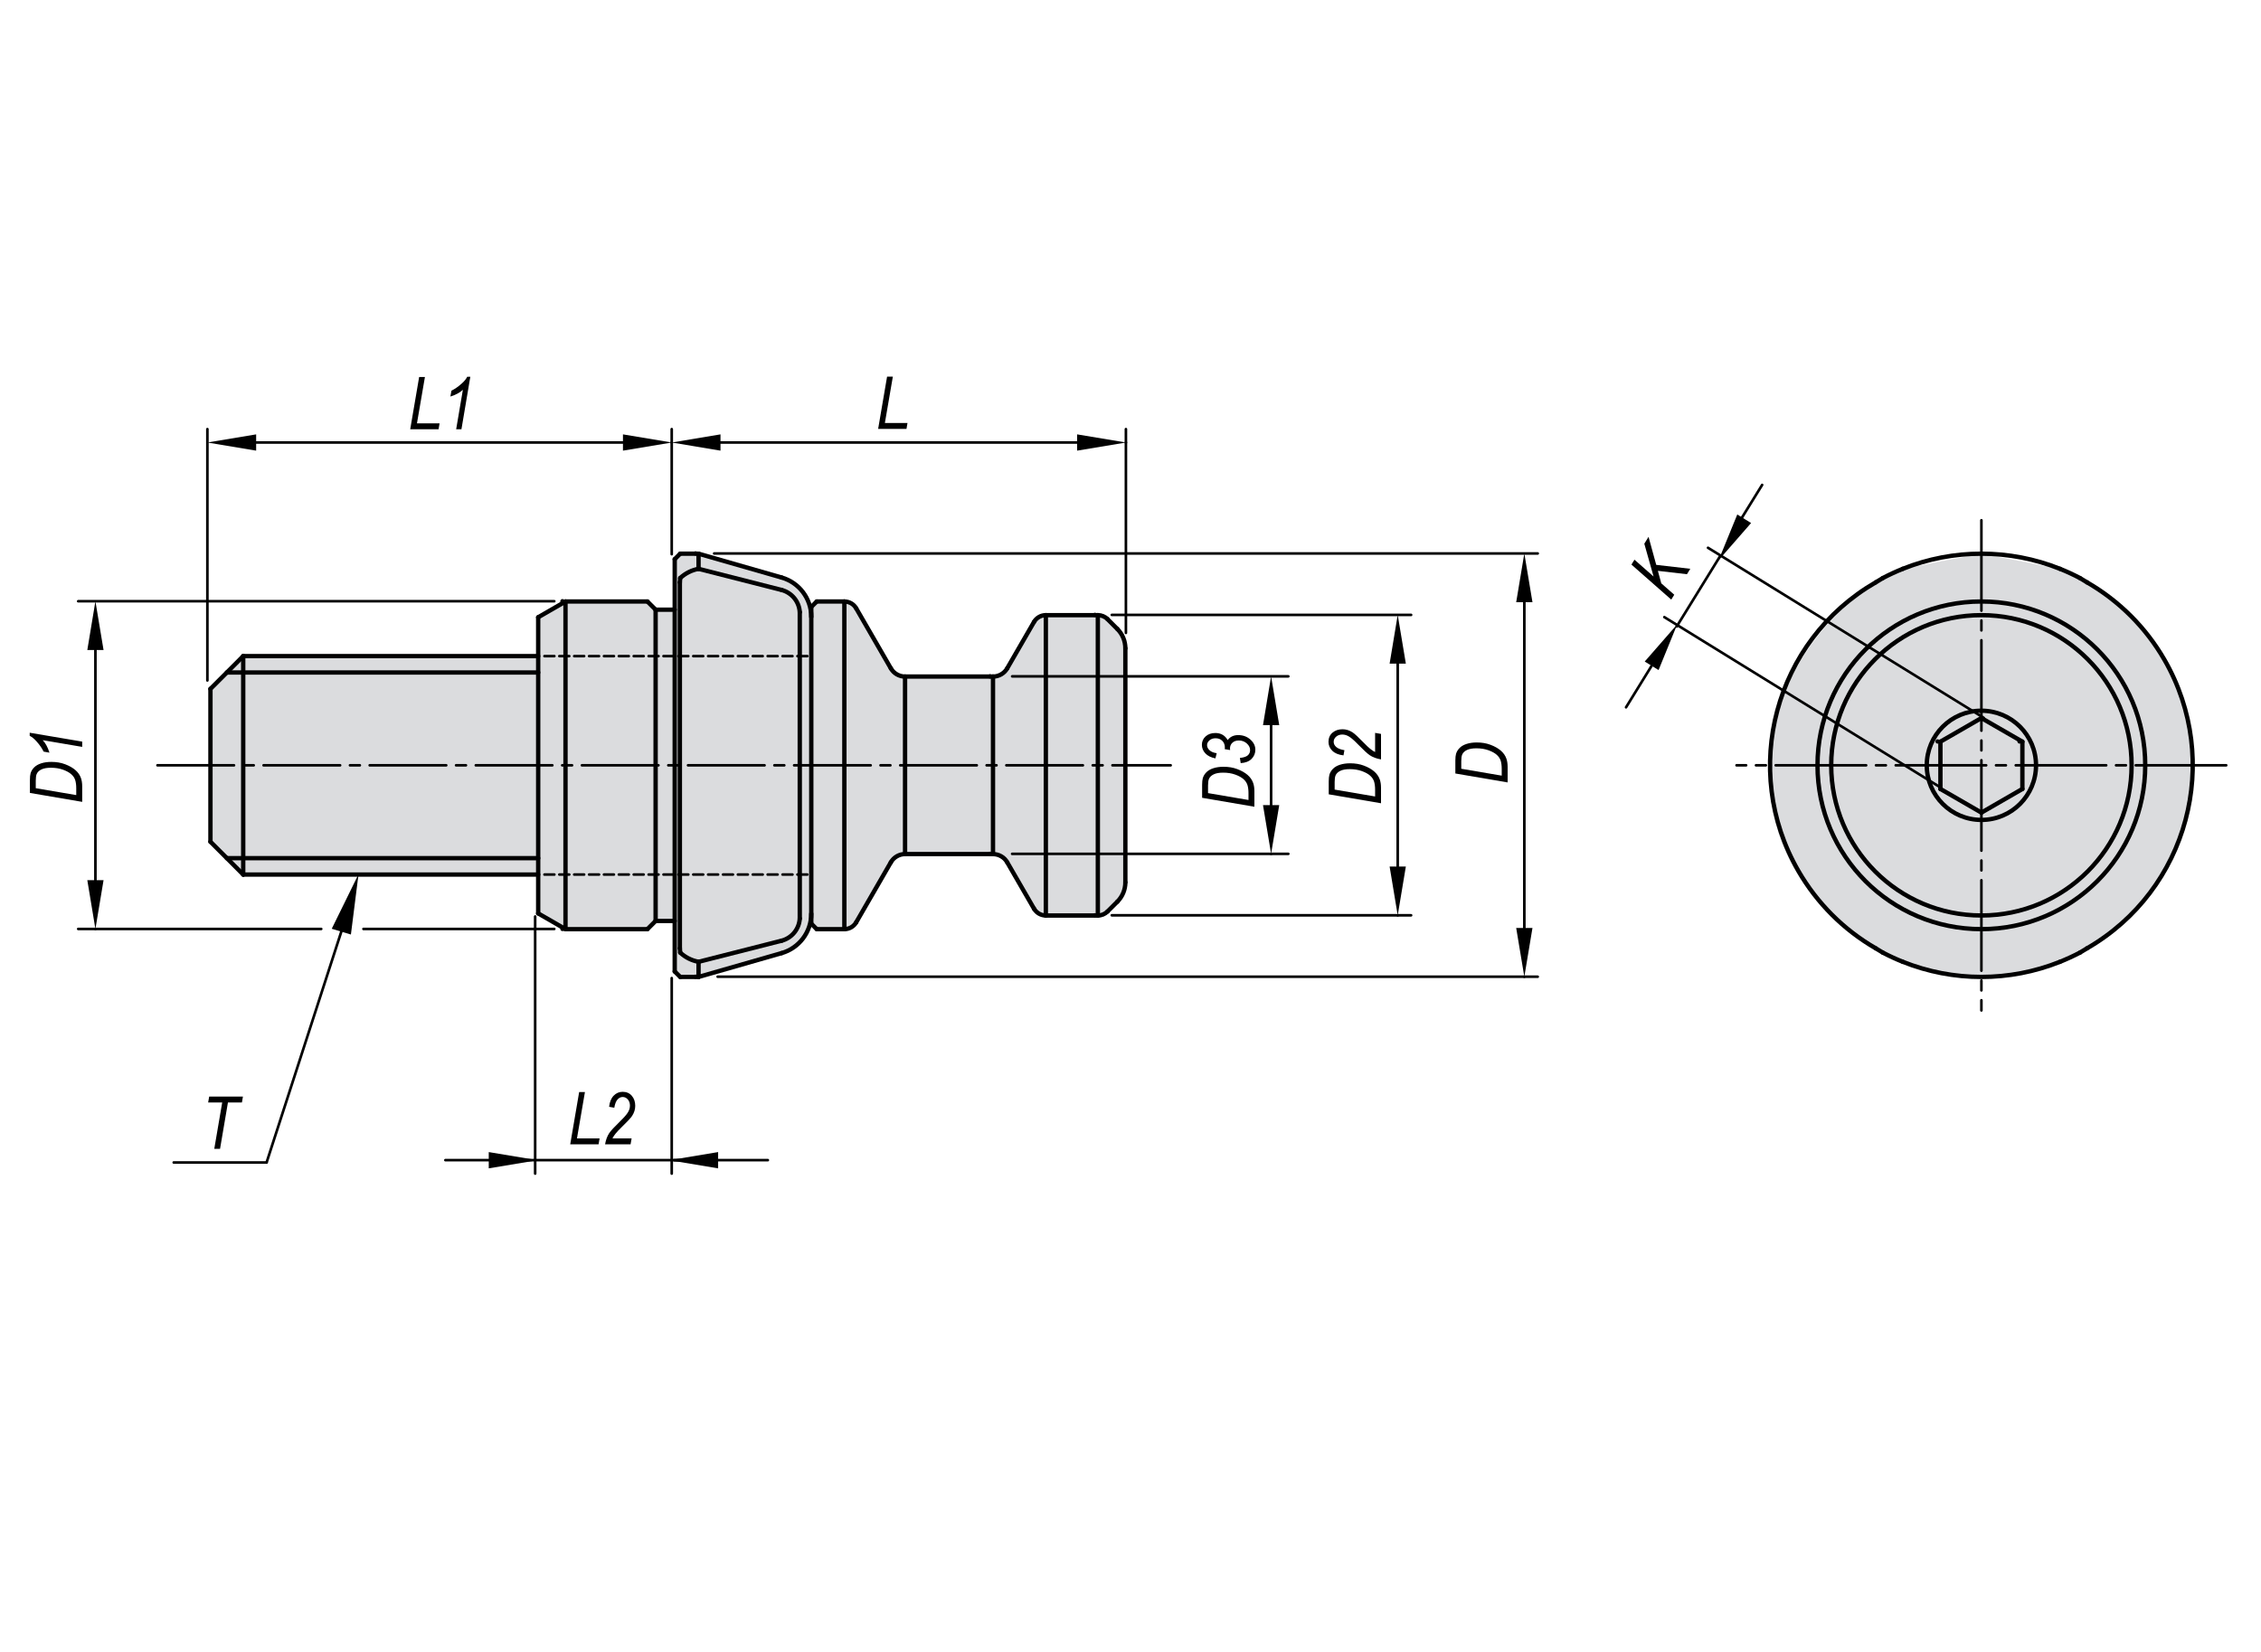 <?xml version="1.0" encoding="utf-8"?>
<!-- Generator: Adobe Illustrator 16.0.3, SVG Export Plug-In . SVG Version: 6.00 Build 0)  -->
<!DOCTYPE svg PUBLIC "-//W3C//DTD SVG 1.1//EN" "http://www.w3.org/Graphics/SVG/1.1/DTD/svg11.dtd">
<svg version="1.1" id="cp-155-L" xmlns="http://www.w3.org/2000/svg" xmlns:xlink="http://www.w3.org/1999/xlink" x="0px" y="0px"
	 width="650px" height="475px" viewBox="0 0 650 475" enable-background="new 0 0 650 475" xml:space="preserve">
<g>
	<path fill="#DBDCDE" d="M600,167.45l-2.04-1.23l-5.75-2.66l-22.73-4.36l-22.45,4.36l-5.75,2.66l-2.03,1.23
		c0,0-30.5,18.29-30.62,54.5c-0.12,35.7,30.62,50.73,30.62,50.73l2.03,1.23c0,0-0.05,0.27,5.75,2.66c26.13,8.52,45.19,0,45.19,0
		l5.75-2.66l2.04-1.23c0,0,29.97-16.01,30.46-52.01C630.95,184.67,600,167.45,600,167.45"/>
	
		<path fill="none" stroke="#000000" stroke-width="0.75" stroke-linecap="round" stroke-linejoin="round" stroke-miterlimit="10" d="
		M557.03,203.85"/>
	
		<path fill="none" stroke="#000000" stroke-width="0.75" stroke-linecap="round" stroke-linejoin="round" stroke-miterlimit="10" d="
		M580.59,203.85"/>
</g>
<line fill="none" stroke="#000000" stroke-width="1.25" stroke-linecap="round" stroke-linejoin="round" stroke-miterlimit="10" x1="557.03" y1="213.2" x2="557.03" y2="213.2"/>
<line fill="none" stroke="#000000" stroke-width="1.25" stroke-linecap="round" stroke-linejoin="round" stroke-miterlimit="10" x1="580.59" y1="213.2" x2="580.59" y2="213.2"/>
<line fill="none" stroke="#000000" stroke-width="0.75" stroke-linecap="round" stroke-linejoin="round" stroke-miterlimit="10" stroke-dasharray="26,2.835,2.835,2.835" x1="640" y1="220.06" x2="499.23" y2="220.06"/>
<line fill="none" stroke="#000000" stroke-width="0.75" stroke-linecap="round" stroke-linejoin="round" stroke-miterlimit="10" stroke-dasharray="26,2.835,2.835,2.835" x1="569.62" y1="149.59" x2="569.62" y2="290.54"/>
<line fill="none" stroke="#000000" stroke-width="1.25" stroke-linecap="round" stroke-linejoin="round" stroke-miterlimit="10" x1="557.84" y1="226.86" x2="557.84" y2="213.26"/>
<line fill="none" stroke="#000000" stroke-width="1.25" stroke-linecap="round" stroke-linejoin="round" stroke-miterlimit="10" x1="581.4" y1="213.26" x2="581.4" y2="226.86"/>
<g>
	
		<path fill="none" stroke="#000000" stroke-width="1.25" stroke-linecap="round" stroke-linejoin="round" stroke-miterlimit="10" d="
		M585.32,220.06c0-8.67-7.03-15.7-15.71-15.7c-8.67,0-15.7,7.03-15.7,15.7s7.03,15.7,15.7,15.7
		C578.3,235.77,585.32,228.73,585.32,220.06z"/>
	
		<circle fill="none" stroke="#000000" stroke-width="1.25" stroke-linecap="round" stroke-linejoin="round" stroke-miterlimit="10" cx="569.62" cy="220.06" r="43.18"/>
	
		<path fill="none" stroke="#000000" stroke-width="1.25" stroke-linecap="round" stroke-linejoin="round" stroke-miterlimit="10" d="
		M616.72,220.06c0-26.02-21.08-47.11-47.11-47.11c-26.02,0-47.11,21.09-47.11,47.11s21.09,47.11,47.11,47.11
		C595.64,267.17,616.72,246.08,616.72,220.06z"/>
	
		<path fill="none" stroke="#000000" stroke-width="1.25" stroke-linecap="round" stroke-linejoin="round" stroke-miterlimit="10" d="
		M541.27,273.91c1.87,0.98,3.79,1.87,5.75,2.65"/>
</g>
<line fill="none" stroke="#000000" stroke-width="1.25" stroke-linecap="round" stroke-linejoin="round" stroke-miterlimit="10" x1="541.27" y1="273.91" x2="539.24" y2="272.68"/>
<g>
	
		<path fill="none" stroke="#000000" stroke-width="1.25" stroke-linecap="round" stroke-linejoin="round" stroke-miterlimit="10" d="
		M597.96,166.22c-1.87-0.99-3.79-1.87-5.75-2.66"/>
</g>
<line fill="none" stroke="#000000" stroke-width="1.25" stroke-linecap="round" stroke-linejoin="round" stroke-miterlimit="10" x1="597.96" y1="166.22" x2="599.99" y2="167.45"/>
<g>
	
		<path fill="none" stroke="#000000" stroke-width="1.25" stroke-linecap="round" stroke-linejoin="round" stroke-miterlimit="10" d="
		M592.21,276.56c1.96-0.79,3.88-1.67,5.75-2.65"/>
</g>
<line fill="none" stroke="#000000" stroke-width="1.25" stroke-linecap="round" stroke-linejoin="round" stroke-miterlimit="10" x1="599.99" y1="272.68" x2="597.96" y2="273.91"/>
<g>
	
		<path fill="none" stroke="#000000" stroke-width="1.25" stroke-linecap="round" stroke-linejoin="round" stroke-miterlimit="10" d="
		M547.02,163.56c-1.96,0.79-3.88,1.67-5.75,2.66"/>
</g>
<line fill="none" stroke="#000000" stroke-width="1.25" stroke-linecap="round" stroke-linejoin="round" stroke-miterlimit="10" x1="539.24" y1="167.45" x2="541.27" y2="166.22"/>
<g>
	
		<path fill="none" stroke="#000000" stroke-width="1.25" stroke-linecap="round" stroke-linejoin="round" stroke-miterlimit="10" d="
		M599.99,272.68c29.06-16.78,39.01-53.94,22.24-82.99c-5.33-9.24-13-16.91-22.24-22.24"/>
	
		<path fill="none" stroke="#000000" stroke-width="1.25" stroke-linecap="round" stroke-linejoin="round" stroke-miterlimit="10" d="
		M539.24,167.45c-29.05,16.78-39.01,53.93-22.23,82.99c5.33,9.24,13,16.91,22.23,22.24"/>
	
		<path fill="none" stroke="#000000" stroke-width="1.25" stroke-linecap="round" stroke-linejoin="round" stroke-miterlimit="10" d="
		M547.02,276.56c14.5,5.8,30.68,5.8,45.19,0"/>
	
		<path fill="none" stroke="#000000" stroke-width="1.25" stroke-linecap="round" stroke-linejoin="round" stroke-miterlimit="10" d="
		M592.21,163.56c-14.51-5.8-30.69-5.8-45.19,0"/>
</g>
<line fill="none" stroke="#000000" stroke-width="1.25" stroke-linecap="round" stroke-linejoin="round" stroke-miterlimit="10" x1="557.84" y1="213.26" x2="569.62" y2="206.47"/>
<line fill="none" stroke="#000000" stroke-width="1.25" stroke-linecap="round" stroke-linejoin="round" stroke-miterlimit="10" x1="569.62" y1="206.47" x2="581.4" y2="213.26"/>
<line fill="none" stroke="#000000" stroke-width="1.25" stroke-linecap="round" stroke-linejoin="round" stroke-miterlimit="10" x1="557.84" y1="226.86" x2="569.62" y2="233.66"/>
<line fill="none" stroke="#000000" stroke-width="1.25" stroke-linecap="round" stroke-linejoin="round" stroke-miterlimit="10" x1="569.62" y1="233.66" x2="581.4" y2="226.86"/>
<g>
	<path fill="#DBDCDE" d="M323.52,186.41l-2.3-5.55l-2.84-2.84l-2.77-1.15h-14.96l-3.4,1.96l-7.7,13.35l-4.08,2.35H260.2l-4.08-2.35
		l-9.98-17.27l-3.4-1.96h-7.94l-1.57,1.56v2.85c0,0-0.42-5.56-2.89-7.71c-2.46-2.15-5.65-3.61-5.65-3.61l-23.88-6.85h-5.28
		l-1.57,1.57v14.53h-5.5l-2.36-2.35h-23.56l-7.85,4.53v11.17H69.92l-9.42,9.42v43.97l9.42,9.43h84.79v11.17l7.85,4.53h23.56
		l2.36-2.35h5.5v14.52l1.57,1.57h5.28l23.88-6.85c0,0,4.03-1.85,5.93-3.94c1.89-2.09,2.6-7.39,2.6-7.39v2.87l1.57,1.56h7.94
		l3.4-1.96l9.98-17.27l4.07-2.36h25.28l4.08,2.35l7.71,13.36l3.4,1.96h14.97l2.77-1.16l2.83-2.83l2.3-5.55v-67.28H323.52z"/>
	
		<line fill="none" stroke="#000000" stroke-width="0.75" stroke-linecap="round" stroke-linejoin="round" stroke-miterlimit="10" x1="159.35" y1="172.88" x2="22.48" y2="172.88"/>
	
		<line fill="none" stroke="#000000" stroke-width="0.75" stroke-linecap="round" stroke-linejoin="round" stroke-miterlimit="10" x1="159.35" y1="267.11" x2="104.48" y2="267.11"/>
	
		<line fill="none" stroke="#000000" stroke-width="0.75" stroke-linecap="round" stroke-linejoin="round" stroke-miterlimit="10" x1="27.43" y1="186.91" x2="27.43" y2="253.09"/>
	<polygon points="25.1,186.91 29.77,186.91 27.43,172.88 	"/>
	<polygon points="25.1,253.09 29.77,253.09 27.43,267.11 	"/>
</g>
<g>
	<path d="M23.63,230.57L8.6,228v-3.72c0-0.83,0.06-1.47,0.19-1.91c0.18-0.64,0.53-1.21,1.04-1.72c0.51-0.51,1.18-0.89,2.02-1.16
		c0.84-0.27,1.81-0.41,2.9-0.41c1.46,0,2.78,0.22,3.96,0.67c1.19,0.45,2.17,1,2.94,1.66c0.77,0.66,1.31,1.43,1.62,2.31
		c0.24,0.67,0.36,1.47,0.36,2.41V230.57z M21.92,228.62v-1.95c0-0.91-0.1-1.69-0.29-2.33c-0.19-0.64-0.57-1.21-1.14-1.71
		c-0.56-0.5-1.36-0.94-2.38-1.31c-1.02-0.37-2.18-0.56-3.48-0.56c-1.14,0-2.05,0.16-2.73,0.49c-0.67,0.32-1.13,0.77-1.36,1.32
		c-0.17,0.4-0.26,1.03-0.26,1.89v2.18L21.92,228.62z"/>
	<path d="M23.63,214.76l-11.35-1.93c0.81,0.84,1.45,2.04,1.94,3.59l-1.68-0.3c-0.48-0.98-1.16-1.96-2.04-2.94
		c-0.66-0.75-1.32-1.28-1.96-1.6v-0.89l15.09,2.55V214.76z"/>
</g>
<line fill="none" stroke="#000000" stroke-width="1.25" stroke-linecap="round" stroke-linejoin="round" stroke-miterlimit="10" x1="161.7" y1="172.88" x2="161.7" y2="172.88"/>
<line fill="none" stroke="#000000" stroke-width="1.25" stroke-linecap="round" stroke-linejoin="round" stroke-miterlimit="10" x1="161.7" y1="267.11" x2="161.7" y2="267.11"/>
<line fill="none" stroke="#000000" stroke-width="0.75" stroke-linecap="round" stroke-linejoin="round" stroke-miterlimit="10" x1="27.43" y1="267.11" x2="27.43" y2="267.11"/>
<line fill="none" stroke="#000000" stroke-width="0.75" stroke-linecap="round" stroke-linejoin="round" stroke-miterlimit="10" x1="290.97" y1="194.48" x2="370.37" y2="194.48"/>
<line fill="none" stroke="#000000" stroke-width="0.75" stroke-linecap="round" stroke-linejoin="round" stroke-miterlimit="10" x1="290.97" y1="245.52" x2="370.37" y2="245.52"/>
<line fill="none" stroke="#000000" stroke-width="0.75" stroke-linecap="round" stroke-linejoin="round" stroke-miterlimit="10" x1="365.42" y1="208.5" x2="365.42" y2="231.5"/>
<polygon points="363.09,208.5 367.76,208.5 365.42,194.48 "/>
<polygon points="363.09,231.5 367.76,231.5 365.42,245.52 "/>
<g>
	<path d="M360.62,231.97l-15.03-2.57v-3.72c0-0.83,0.07-1.47,0.19-1.91c0.19-0.64,0.53-1.21,1.04-1.72
		c0.51-0.51,1.18-0.89,2.02-1.16s1.81-0.41,2.9-0.41c1.46,0,2.78,0.22,3.96,0.67c1.19,0.45,2.17,1,2.94,1.66
		c0.77,0.66,1.31,1.43,1.62,2.31c0.24,0.67,0.36,1.47,0.36,2.41V231.97L360.62,231.97z M358.92,230.03v-1.95
		c0-0.91-0.1-1.69-0.29-2.33c-0.2-0.64-0.58-1.21-1.14-1.71c-0.56-0.5-1.36-0.94-2.38-1.31c-1.02-0.37-2.18-0.56-3.48-0.56
		c-1.14,0-2.05,0.16-2.72,0.49s-1.13,0.77-1.36,1.32c-0.17,0.4-0.26,1.03-0.26,1.89v2.18L358.92,230.03z"/>
	<path d="M356.68,219.43l-0.23-1.49c1.07-0.11,1.83-0.36,2.27-0.75s0.66-0.89,0.66-1.5c0-0.72-0.32-1.36-0.95-1.92
		c-0.63-0.56-1.39-0.85-2.26-0.85c-0.79,0-1.41,0.21-1.87,0.64s-0.7,0.97-0.7,1.63c0,0.08,0.01,0.24,0.04,0.48l-1.55-0.26
		c0.03-0.14,0.04-0.28,0.04-0.42c0-0.82-0.25-1.48-0.74-1.97c-0.5-0.49-1.14-0.74-1.94-0.74c-0.71,0-1.3,0.2-1.75,0.6
		s-0.69,0.85-0.69,1.37c0,0.55,0.24,1.04,0.71,1.48c0.48,0.44,1.16,0.72,2.06,0.85l-0.37,1.49c-1.27-0.25-2.24-0.74-2.9-1.45
		s-0.99-1.53-0.99-2.46c0-0.96,0.36-1.77,1.08-2.42c0.72-0.65,1.65-0.97,2.8-0.97c0.79,0,1.47,0.17,2.07,0.51
		c0.59,0.34,1.08,0.85,1.47,1.53c0.35-0.48,0.77-0.84,1.28-1.08c0.51-0.24,1.08-0.36,1.73-0.36c1.38,0,2.54,0.42,3.5,1.27
		s1.44,1.83,1.44,2.93c0,1.06-0.37,1.94-1.1,2.66S358.02,219.35,356.68,219.43z"/>
</g>
<line fill="none" stroke="#000000" stroke-width="1.25" stroke-linecap="round" stroke-linejoin="round" stroke-miterlimit="10" x1="284.62" y1="194.48" x2="284.62" y2="194.48"/>
<line fill="none" stroke="#000000" stroke-width="1.25" stroke-linecap="round" stroke-linejoin="round" stroke-miterlimit="10" x1="284.62" y1="245.52" x2="284.62" y2="245.52"/>
<line fill="none" stroke="#000000" stroke-width="0.75" stroke-linecap="round" stroke-linejoin="round" stroke-miterlimit="10" x1="365.42" y1="245.52" x2="365.42" y2="245.52"/>
<line fill="none" stroke="#000000" stroke-width="0.75" stroke-linecap="round" stroke-linejoin="round" stroke-miterlimit="10" x1="319.62" y1="176.81" x2="405.67" y2="176.81"/>
<line fill="none" stroke="#000000" stroke-width="0.75" stroke-linecap="round" stroke-linejoin="round" stroke-miterlimit="10" x1="319.62" y1="263.19" x2="405.67" y2="263.19"/>
<line fill="none" stroke="#000000" stroke-width="0.75" stroke-linecap="round" stroke-linejoin="round" stroke-miterlimit="10" x1="401.82" y1="190.83" x2="401.82" y2="249.16"/>
<polygon points="399.49,190.83 404.16,190.83 401.82,176.81 "/>
<polygon points="399.49,249.16 404.16,249.16 401.82,263.19 "/>
<g>
	<path d="M397.02,230.97l-15.03-2.57v-3.72c0-0.83,0.07-1.47,0.19-1.91c0.19-0.64,0.53-1.21,1.04-1.72
		c0.51-0.51,1.18-0.89,2.02-1.16s1.81-0.41,2.9-0.41c1.46,0,2.78,0.22,3.96,0.67c1.19,0.45,2.17,1,2.94,1.66
		c0.77,0.66,1.31,1.43,1.62,2.31c0.24,0.67,0.36,1.47,0.36,2.41V230.97L397.02,230.97z M395.32,229.02v-1.95
		c0-0.91-0.1-1.69-0.29-2.33c-0.2-0.64-0.58-1.21-1.14-1.71c-0.56-0.5-1.36-0.94-2.38-1.31c-1.02-0.37-2.18-0.56-3.48-0.56
		c-1.14,0-2.05,0.16-2.72,0.49s-1.13,0.77-1.36,1.32c-0.17,0.4-0.26,1.03-0.26,1.89v2.18L395.32,229.02z"/>
	<path d="M397.02,218.36c-1.29-0.22-2.36-0.62-3.22-1.19c-0.65-0.43-1.81-1.5-3.49-3.22c-1.01-1.04-1.83-1.76-2.47-2.15
		c-0.63-0.39-1.28-0.59-1.95-0.59c-0.72,0-1.31,0.21-1.78,0.62c-0.47,0.41-0.7,0.9-0.7,1.46c0,0.57,0.24,1.07,0.73,1.5
		c0.49,0.43,1.27,0.74,2.36,0.92l-0.27,1.49c-1.38-0.15-2.44-0.58-3.19-1.3c-0.74-0.71-1.12-1.58-1.12-2.59c0-1.11,0.39-2,1.16-2.65
		c0.77-0.65,1.73-0.97,2.87-0.97c1.02,0,1.98,0.3,2.9,0.9c0.58,0.37,1.7,1.42,3.37,3.14c1.24,1.29,2.28,2.13,3.1,2.51v-5.51l1.7,0.3
		V218.36z"/>
</g>
<line fill="none" stroke="#000000" stroke-width="1.25" stroke-linecap="round" stroke-linejoin="round" stroke-miterlimit="10" x1="314.77" y1="176.81" x2="314.77" y2="176.81"/>
<line fill="none" stroke="#000000" stroke-width="1.25" stroke-linecap="round" stroke-linejoin="round" stroke-miterlimit="10" x1="314.77" y1="263.19" x2="314.77" y2="263.19"/>
<line fill="none" stroke="#000000" stroke-width="0.75" stroke-linecap="round" stroke-linejoin="round" stroke-miterlimit="10" x1="401.82" y1="263.19" x2="401.82" y2="263.19"/>
<line fill="none" stroke="#000000" stroke-width="0.75" stroke-linecap="round" stroke-linejoin="round" stroke-miterlimit="10" x1="205.31" y1="159.14" x2="442.07" y2="159.14"/>
<line fill="none" stroke="#000000" stroke-width="0.75" stroke-linecap="round" stroke-linejoin="round" stroke-miterlimit="10" x1="206.31" y1="280.85" x2="442.07" y2="280.85"/>
<line fill="none" stroke="#000000" stroke-width="0.75" stroke-linecap="round" stroke-linejoin="round" stroke-miterlimit="10" x1="438.22" y1="173.16" x2="438.22" y2="266.83"/>
<polygon points="435.88,173.16 440.56,173.16 438.22,159.14 "/>
<polygon points="435.88,266.83 440.56,266.83 438.22,280.85 "/>
<g>
	<path d="M433.42,224.98l-15.03-2.57v-3.72c0-0.83,0.07-1.47,0.19-1.91c0.19-0.64,0.53-1.21,1.04-1.72
		c0.51-0.51,1.18-0.89,2.02-1.16c0.84-0.27,1.81-0.41,2.9-0.41c1.46,0,2.78,0.22,3.96,0.67c1.19,0.45,2.17,1,2.94,1.66
		c0.77,0.66,1.31,1.43,1.62,2.31c0.24,0.67,0.36,1.47,0.36,2.41V224.98L433.42,224.98z M431.72,223.03v-1.95
		c0-0.91-0.1-1.69-0.29-2.33c-0.2-0.64-0.58-1.21-1.14-1.71s-1.36-0.94-2.38-1.31c-1.02-0.37-2.18-0.56-3.48-0.56
		c-1.14,0-2.05,0.16-2.72,0.49s-1.13,0.77-1.36,1.32c-0.17,0.4-0.26,1.03-0.26,1.89v2.18L431.72,223.03z"/>
</g>
<line fill="none" stroke="#000000" stroke-width="1.25" stroke-linecap="round" stroke-linejoin="round" stroke-miterlimit="10" x1="199.95" y1="159.14" x2="199.95" y2="159.14"/>
<line fill="none" stroke="#000000" stroke-width="1.25" stroke-linecap="round" stroke-linejoin="round" stroke-miterlimit="10" x1="199.95" y1="280.85" x2="199.95" y2="280.85"/>
<line fill="none" stroke="#000000" stroke-width="0.75" stroke-linecap="round" stroke-linejoin="round" stroke-miterlimit="10" x1="438.22" y1="280.85" x2="438.22" y2="280.85"/>
<line fill="none" stroke="#000000" stroke-width="0.75" stroke-linecap="round" stroke-linejoin="round" stroke-miterlimit="10" x1="59.62" y1="195.66" x2="59.62" y2="123.39"/>
<line fill="none" stroke="#000000" stroke-width="0.75" stroke-linecap="round" stroke-linejoin="round" stroke-miterlimit="10" x1="73.64" y1="127.24" x2="179.09" y2="127.24"/>
<polygon points="73.64,124.9 73.64,129.58 59.62,127.24 "/>
<polygon points="179.09,124.9 179.09,129.58 193.11,127.24 "/>
<g>
	<path d="M117.93,123.43l2.57-15.03h1.66l-2.29,13.33h6.5l-0.29,1.7H117.93z"/>
	<path d="M131.14,123.43l1.93-11.35c-0.84,0.81-2.04,1.45-3.59,1.94l0.3-1.68c0.98-0.48,1.96-1.16,2.94-2.04
		c0.75-0.66,1.28-1.32,1.6-1.96h0.89l-2.55,15.09H131.14z"/>
</g>
<line fill="none" stroke="#000000" stroke-width="0.75" stroke-linecap="round" stroke-linejoin="round" stroke-miterlimit="10" x1="193.11" y1="127.24" x2="193.11" y2="127.24"/>
<line fill="none" stroke="#000000" stroke-width="0.75" stroke-linecap="round" stroke-linejoin="round" stroke-miterlimit="10" x1="193.11" y1="159.36" x2="193.11" y2="123.39"/>
<line fill="none" stroke="#000000" stroke-width="0.75" stroke-linecap="round" stroke-linejoin="round" stroke-miterlimit="10" x1="323.68" y1="181.99" x2="323.68" y2="123.39"/>
<line fill="none" stroke="#000000" stroke-width="0.75" stroke-linecap="round" stroke-linejoin="round" stroke-miterlimit="10" x1="207.13" y1="127.24" x2="309.65" y2="127.24"/>
<polygon points="207.13,124.9 207.13,129.58 193.11,127.24 "/>
<polygon points="309.65,124.9 309.65,129.58 323.68,127.24 "/>
<g>
	<path d="M252.45,123.33l2.57-15.03h1.66l-2.29,13.33h6.5l-0.29,1.7H252.45z"/>
</g>
<line fill="none" stroke="#000000" stroke-width="0.75" stroke-linecap="round" stroke-linejoin="round" stroke-miterlimit="10" x1="323.68" y1="127.24" x2="323.68" y2="127.24"/>
<line fill="none" stroke="#000000" stroke-width="0.75" stroke-linecap="round" stroke-linejoin="round" stroke-miterlimit="10" x1="153.85" y1="263.53" x2="153.85" y2="337.46"/>
<line fill="none" stroke="#000000" stroke-width="0.75" stroke-linecap="round" stroke-linejoin="round" stroke-miterlimit="10" x1="193.11" y1="281.24" x2="193.11" y2="337.46"/>
<path fill="none" stroke="#000000" stroke-width="0.75" stroke-linecap="round" stroke-linejoin="round" stroke-miterlimit="10" d="
	M153.85,333.61"/>
<path d="M194.53,333.61"/>
<path d="M152.43,333.61"/>
<g>
	<path d="M163.93,329.04l2.57-15.03h1.66l-2.29,13.33h6.5l-0.29,1.7H163.93z"/>
	<path d="M173.95,329.04c0.22-1.29,0.62-2.36,1.19-3.22c0.43-0.65,1.5-1.81,3.22-3.49c1.04-1.01,1.76-1.83,2.15-2.47
		c0.39-0.63,0.59-1.28,0.59-1.95c0-0.72-0.21-1.31-0.62-1.78s-0.9-0.7-1.46-0.7c-0.57,0-1.07,0.24-1.5,0.73s-0.74,1.27-0.92,2.36
		l-1.49-0.27c0.15-1.38,0.58-2.44,1.3-3.19c0.71-0.74,1.58-1.12,2.59-1.12c1.11,0,2,0.39,2.65,1.16c0.65,0.77,0.97,1.73,0.97,2.87
		c0,1.02-0.3,1.98-0.9,2.9c-0.37,0.58-1.42,1.7-3.14,3.37c-1.29,1.24-2.13,2.28-2.51,3.1h5.51l-0.3,1.7H173.95z"/>
</g>
<line fill="none" stroke="#000000" stroke-width="0.75" stroke-linecap="round" stroke-linejoin="round" stroke-miterlimit="10" x1="193.11" y1="333.61" x2="193.11" y2="333.61"/>
<line fill="none" stroke="#000000" stroke-width="0.75" stroke-linecap="round" stroke-linejoin="round" stroke-miterlimit="10" stroke-dasharray="22,2.835,2.835,2.835" x1="45.27" y1="220.06" x2="336.55" y2="220.06"/>
<line fill="none" stroke="#000000" stroke-width="1.25" stroke-linecap="round" stroke-linejoin="round" stroke-miterlimit="10" x1="195.45" y1="167.45" x2="195.55" y2="166.22"/>
<line fill="none" stroke="#000000" stroke-width="1.25" stroke-linecap="round" stroke-linejoin="round" stroke-miterlimit="10" x1="195.55" y1="273.91" x2="195.45" y2="272.68"/>
<line fill="none" stroke="#000000" stroke-width="1.25" stroke-linecap="round" stroke-linejoin="round" stroke-miterlimit="10" x1="229.92" y1="176.01" x2="229.92" y2="264.12"/>
<g>
	
		<path fill="none" stroke="#000000" stroke-width="1.25" stroke-linecap="round" stroke-linejoin="round" stroke-miterlimit="10" d="
		M229.92,176.01c-0.18-3.03-2.29-5.59-5.22-6.37"/>
	
		<path fill="none" stroke="#000000" stroke-width="1.25" stroke-linecap="round" stroke-linejoin="round" stroke-miterlimit="10" d="
		M224.7,270.49c2.94-0.77,5.04-3.34,5.22-6.37"/>
</g>
<line fill="none" stroke="#000000" stroke-width="1.25" stroke-linecap="round" stroke-linejoin="round" stroke-miterlimit="10" x1="162.57" y1="172.96" x2="162.57" y2="267.17"/>
<g>
	
		<path fill="none" stroke="#000000" stroke-width="1.25" stroke-linecap="round" stroke-linejoin="round" stroke-miterlimit="10" d="
		M195.55,273.91c1.47,1.38,3.3,2.29,5.28,2.65"/>
</g>
<line fill="none" stroke="#000000" stroke-width="1.25" stroke-linecap="round" stroke-linejoin="round" stroke-miterlimit="10" x1="224.7" y1="270.49" x2="200.82" y2="276.56"/>
<g>
	
		<path fill="none" stroke="#000000" stroke-width="1.25" stroke-linecap="round" stroke-linejoin="round" stroke-miterlimit="10" d="
		M200.82,163.56c-1.97,0.37-3.8,1.29-5.28,2.66"/>
</g>
<line fill="none" stroke="#000000" stroke-width="1.25" stroke-linecap="round" stroke-linejoin="round" stroke-miterlimit="10" x1="200.82" y1="163.56" x2="224.7" y2="169.64"/>
<line fill="none" stroke="#000000" stroke-width="1.25" stroke-linecap="round" stroke-linejoin="round" stroke-miterlimit="10" x1="200.82" y1="276.56" x2="200.82" y2="280.91"/>
<line fill="none" stroke="#000000" stroke-width="1.25" stroke-linecap="round" stroke-linejoin="round" stroke-miterlimit="10" x1="200.82" y1="159.21" x2="200.82" y2="163.56"/>
<line fill="none" stroke="#000000" stroke-width="1.25" stroke-linecap="round" stroke-linejoin="round" stroke-miterlimit="10" x1="65.21" y1="193.37" x2="154.72" y2="193.37"/>
<line fill="none" stroke="#000000" stroke-width="1.25" stroke-linecap="round" stroke-linejoin="round" stroke-miterlimit="10" x1="65.21" y1="246.76" x2="154.72" y2="246.76"/>
<line fill="none" stroke="#000000" stroke-width="1.25" stroke-linecap="round" stroke-linejoin="round" stroke-miterlimit="10" x1="300.66" y1="176.88" x2="300.66" y2="263.25"/>
<line fill="none" stroke="#000000" stroke-width="1.25" stroke-linecap="round" stroke-linejoin="round" stroke-miterlimit="10" x1="315.61" y1="176.88" x2="315.61" y2="263.25"/>
<line fill="none" stroke="#000000" stroke-width="1.25" stroke-linecap="round" stroke-linejoin="round" stroke-miterlimit="10" x1="242.74" y1="172.96" x2="242.74" y2="267.17"/>
<line fill="none" stroke="#000000" stroke-width="1.25" stroke-linecap="round" stroke-linejoin="round" stroke-miterlimit="10" x1="195.45" y1="167.45" x2="195.45" y2="272.68"/>
<line fill="none" stroke="#000000" stroke-width="1.25" stroke-linecap="round" stroke-linejoin="round" stroke-miterlimit="10" x1="234.8" y1="172.96" x2="233.23" y2="174.52"/>
<line fill="none" stroke="#000000" stroke-width="1.25" stroke-linecap="round" stroke-linejoin="round" stroke-miterlimit="10" x1="233.23" y1="265.6" x2="234.8" y2="267.17"/>
<line fill="none" stroke="#000000" stroke-width="1.25" stroke-linecap="round" stroke-linejoin="round" stroke-miterlimit="10" x1="242.74" y1="172.96" x2="234.8" y2="172.96"/>
<line fill="none" stroke="#000000" stroke-width="1.25" stroke-linecap="round" stroke-linejoin="round" stroke-miterlimit="10" x1="234.8" y1="267.17" x2="242.74" y2="267.17"/>
<g>
	
		<path fill="none" stroke="#000000" stroke-width="1.25" stroke-linecap="round" stroke-linejoin="round" stroke-miterlimit="10" d="
		M246.14,174.92c-0.7-1.22-2-1.96-3.4-1.96"/>
	
		<path fill="none" stroke="#000000" stroke-width="1.25" stroke-linecap="round" stroke-linejoin="round" stroke-miterlimit="10" d="
		M242.74,267.17c1.4,0,2.7-0.75,3.4-1.96"/>
</g>
<line fill="none" stroke="#000000" stroke-width="1.25" stroke-linecap="round" stroke-linejoin="round" stroke-miterlimit="10" x1="246.14" y1="265.21" x2="256.11" y2="247.94"/>
<line fill="none" stroke="#000000" stroke-width="1.25" stroke-linecap="round" stroke-linejoin="round" stroke-miterlimit="10" x1="256.11" y1="192.19" x2="246.14" y2="174.92"/>
<g>
	
		<path fill="none" stroke="#000000" stroke-width="1.25" stroke-linecap="round" stroke-linejoin="round" stroke-miterlimit="10" d="
		M300.66,176.88c-1.4,0-2.7,0.75-3.4,1.96"/>
	
		<path fill="none" stroke="#000000" stroke-width="1.25" stroke-linecap="round" stroke-linejoin="round" stroke-miterlimit="10" d="
		M297.26,261.28c0.7,1.21,2,1.96,3.4,1.96"/>
</g>
<line fill="none" stroke="#000000" stroke-width="1.25" stroke-linecap="round" stroke-linejoin="round" stroke-miterlimit="10" x1="300.66" y1="263.25" x2="315.61" y2="263.25"/>
<line fill="none" stroke="#000000" stroke-width="1.25" stroke-linecap="round" stroke-linejoin="round" stroke-miterlimit="10" x1="315.61" y1="176.88" x2="300.66" y2="176.88"/>
<g>
	
		<path fill="none" stroke="#000000" stroke-width="1.25" stroke-linecap="round" stroke-linejoin="round" stroke-miterlimit="10" d="
		M318.39,178.03c-0.73-0.74-1.73-1.15-2.78-1.15"/>
	
		<path fill="none" stroke="#000000" stroke-width="1.25" stroke-linecap="round" stroke-linejoin="round" stroke-miterlimit="10" d="
		M315.61,263.25c1.04,0,2.04-0.42,2.78-1.15"/>
</g>
<line fill="none" stroke="#000000" stroke-width="1.25" stroke-linecap="round" stroke-linejoin="round" stroke-miterlimit="10" x1="318.39" y1="262.09" x2="321.22" y2="259.27"/>
<line fill="none" stroke="#000000" stroke-width="1.25" stroke-linecap="round" stroke-linejoin="round" stroke-miterlimit="10" x1="321.22" y1="180.86" x2="318.39" y2="178.03"/>
<line fill="none" stroke="#000000" stroke-width="1.25" stroke-linecap="round" stroke-linejoin="round" stroke-miterlimit="10" x1="297.26" y1="178.84" x2="289.55" y2="192.19"/>
<line fill="none" stroke="#000000" stroke-width="1.25" stroke-linecap="round" stroke-linejoin="round" stroke-miterlimit="10" x1="289.55" y1="247.94" x2="297.26" y2="261.28"/>
<g>
	
		<path fill="none" stroke="#000000" stroke-width="1.25" stroke-linecap="round" stroke-linejoin="round" stroke-miterlimit="10" d="
		M323.52,186.41c0-2.08-0.83-4.08-2.3-5.55"/>
	
		<path fill="none" stroke="#000000" stroke-width="1.25" stroke-linecap="round" stroke-linejoin="round" stroke-miterlimit="10" d="
		M321.22,259.27c1.47-1.47,2.3-3.47,2.3-5.55"/>
</g>
<line fill="none" stroke="#000000" stroke-width="1.25" stroke-linecap="round" stroke-linejoin="round" stroke-miterlimit="10" x1="69.92" y1="188.66" x2="60.5" y2="198.08"/>
<line fill="none" stroke="#000000" stroke-width="1.25" stroke-linecap="round" stroke-linejoin="round" stroke-miterlimit="10" x1="60.5" y1="242.04" x2="69.92" y2="251.47"/>
<line fill="none" stroke="#000000" stroke-width="1.25" stroke-linecap="round" stroke-linejoin="round" stroke-miterlimit="10" x1="154.72" y1="188.66" x2="69.92" y2="188.66"/>
<line fill="none" stroke="#000000" stroke-width="1.25" stroke-linecap="round" stroke-linejoin="round" stroke-miterlimit="10" x1="69.92" y1="251.47" x2="154.72" y2="251.47"/>
<g>
	
		<path fill="none" stroke="#000000" stroke-width="1.25" stroke-linecap="round" stroke-linejoin="round" stroke-miterlimit="10" d="
		M260.19,245.58c-1.68,0-3.24,0.9-4.08,2.35"/>
	
		<path fill="none" stroke="#000000" stroke-width="1.25" stroke-linecap="round" stroke-linejoin="round" stroke-miterlimit="10" d="
		M256.11,192.19c0.84,1.46,2.4,2.35,4.08,2.35"/>
	
		<path fill="none" stroke="#000000" stroke-width="1.25" stroke-linecap="round" stroke-linejoin="round" stroke-miterlimit="10" d="
		M289.55,247.94c-0.84-1.46-2.39-2.35-4.08-2.35"/>
	
		<path fill="none" stroke="#000000" stroke-width="1.25" stroke-linecap="round" stroke-linejoin="round" stroke-miterlimit="10" d="
		M285.47,194.54c1.68,0,3.24-0.9,4.08-2.35"/>
</g>
<line fill="none" stroke="#000000" stroke-width="1.25" stroke-linecap="round" stroke-linejoin="round" stroke-miterlimit="10" x1="260.19" y1="245.58" x2="285.48" y2="245.58"/>
<line fill="none" stroke="#000000" stroke-width="1.25" stroke-linecap="round" stroke-linejoin="round" stroke-miterlimit="10" x1="285.47" y1="194.54" x2="260.19" y2="194.54"/>
<line fill="none" stroke="#000000" stroke-width="1.25" stroke-linecap="round" stroke-linejoin="round" stroke-miterlimit="10" x1="195.55" y1="159.21" x2="193.97" y2="160.79"/>
<line fill="none" stroke="#000000" stroke-width="1.25" stroke-linecap="round" stroke-linejoin="round" stroke-miterlimit="10" x1="193.97" y1="279.34" x2="195.55" y2="280.91"/>
<g>
	
		<path fill="none" stroke="#000000" stroke-width="1.25" stroke-linecap="round" stroke-linejoin="round" stroke-miterlimit="10" d="
		M233.23,177.38c0-5.25-3.48-9.87-8.53-11.32"/>
	
		<path fill="none" stroke="#000000" stroke-width="1.25" stroke-linecap="round" stroke-linejoin="round" stroke-miterlimit="10" d="
		M224.7,274.06c5.05-1.45,8.53-6.06,8.53-11.32"/>
</g>
<line fill="none" stroke="#000000" stroke-width="1.25" stroke-linecap="round" stroke-linejoin="round" stroke-miterlimit="10" x1="162.57" y1="172.96" x2="154.72" y2="177.49"/>
<line fill="none" stroke="#000000" stroke-width="1.25" stroke-linecap="round" stroke-linejoin="round" stroke-miterlimit="10" x1="154.72" y1="262.64" x2="162.57" y2="267.17"/>
<line fill="none" stroke="#000000" stroke-width="1.25" stroke-linecap="round" stroke-linejoin="round" stroke-miterlimit="10" x1="186.12" y1="172.96" x2="162.57" y2="172.96"/>
<line fill="none" stroke="#000000" stroke-width="1.25" stroke-linecap="round" stroke-linejoin="round" stroke-miterlimit="10" x1="162.57" y1="267.17" x2="186.13" y2="267.17"/>
<line fill="none" stroke="#000000" stroke-width="1.25" stroke-linecap="round" stroke-linejoin="round" stroke-miterlimit="10" x1="186.12" y1="267.17" x2="188.48" y2="264.82"/>
<line fill="none" stroke="#000000" stroke-width="1.25" stroke-linecap="round" stroke-linejoin="round" stroke-miterlimit="10" x1="188.48" y1="175.31" x2="186.12" y2="172.96"/>
<line fill="none" stroke="#000000" stroke-width="1.25" stroke-linecap="round" stroke-linejoin="round" stroke-miterlimit="10" x1="193.97" y1="175.31" x2="188.48" y2="175.31"/>
<line fill="none" stroke="#000000" stroke-width="1.25" stroke-linecap="round" stroke-linejoin="round" stroke-miterlimit="10" x1="188.48" y1="264.82" x2="193.97" y2="264.82"/>
<line fill="none" stroke="#000000" stroke-width="1.25" stroke-linecap="round" stroke-linejoin="round" stroke-miterlimit="10" x1="195.55" y1="280.91" x2="200.82" y2="280.91"/>
<line fill="none" stroke="#000000" stroke-width="1.25" stroke-linecap="round" stroke-linejoin="round" stroke-miterlimit="10" x1="200.82" y1="159.21" x2="195.54" y2="159.21"/>
<line fill="none" stroke="#000000" stroke-width="1.25" stroke-linecap="round" stroke-linejoin="round" stroke-miterlimit="10" x1="200.82" y1="280.91" x2="224.7" y2="274.06"/>
<line fill="none" stroke="#000000" stroke-width="1.25" stroke-linecap="round" stroke-linejoin="round" stroke-miterlimit="10" x1="224.7" y1="166.06" x2="200.82" y2="159.21"/>
<line fill="none" stroke="#000000" stroke-width="1.25" stroke-linecap="round" stroke-linejoin="round" stroke-miterlimit="10" x1="233.23" y1="265.6" x2="233.23" y2="174.52"/>
<line fill="none" stroke="#000000" stroke-width="1.25" stroke-linecap="round" stroke-linejoin="round" stroke-miterlimit="10" x1="323.52" y1="186.41" x2="323.52" y2="253.71"/>
<line fill="none" stroke="#000000" stroke-width="1.25" stroke-linecap="round" stroke-linejoin="round" stroke-miterlimit="10" x1="69.92" y1="188.66" x2="69.92" y2="251.47"/>
<line fill="none" stroke="#000000" stroke-width="1.25" stroke-linecap="round" stroke-linejoin="round" stroke-miterlimit="10" x1="60.5" y1="242.04" x2="60.5" y2="198.08"/>
<line fill="none" stroke="#000000" stroke-width="1.25" stroke-linecap="round" stroke-linejoin="round" stroke-miterlimit="10" x1="193.97" y1="279.34" x2="193.97" y2="160.79"/>
<line fill="none" stroke="#000000" stroke-width="1.25" stroke-linecap="round" stroke-linejoin="round" stroke-miterlimit="10" x1="154.72" y1="262.64" x2="154.72" y2="177.49"/>
<line fill="none" stroke="#000000" stroke-width="1.25" stroke-linecap="round" stroke-linejoin="round" stroke-miterlimit="10" x1="188.48" y1="175.31" x2="188.48" y2="264.82"/>
<line fill="none" stroke="#000000" stroke-width="1.25" stroke-linecap="round" stroke-linejoin="round" stroke-miterlimit="10" x1="260.19" y1="194.54" x2="260.19" y2="245.58"/>
<line fill="none" stroke="#000000" stroke-width="1.25" stroke-linecap="round" stroke-linejoin="round" stroke-miterlimit="10" x1="285.47" y1="194.54" x2="285.47" y2="245.58"/>
<line fill="none" stroke="#000000" stroke-width="0.75" stroke-linecap="round" stroke-linejoin="round" stroke-miterlimit="10" stroke-dasharray="2.852,1.426" x1="156.52" y1="251.47" x2="232.79" y2="251.47"/>
<line fill="none" stroke="#000000" stroke-width="0.75" stroke-linecap="round" stroke-linejoin="round" stroke-miterlimit="10" stroke-dasharray="2.852,1.426" x1="156.52" y1="188.66" x2="232.79" y2="188.66"/>
<line fill="none" stroke="#000000" stroke-width="0.75" stroke-linecap="round" stroke-linejoin="round" stroke-miterlimit="10" x1="557.92" y1="226.46" x2="478.47" y2="177.45"/>
<line fill="none" stroke="#000000" stroke-width="0.75" stroke-linecap="round" stroke-linejoin="round" stroke-miterlimit="10" x1="570.29" y1="206.41" x2="491.02" y2="157.51"/>
<line fill="none" stroke="#000000" stroke-width="0.75" stroke-linecap="round" stroke-linejoin="round" stroke-miterlimit="10" x1="474.82" y1="191.44" x2="467.46" y2="203.38"/>
<line fill="none" stroke="#000000" stroke-width="0.75" stroke-linecap="round" stroke-linejoin="round" stroke-miterlimit="10" x1="499.22" y1="151.36" x2="506.59" y2="139.43"/>
<line fill="none" stroke="#000000" stroke-width="0.75" stroke-linecap="round" stroke-linejoin="round" stroke-miterlimit="10" x1="482.03" y1="180.14" x2="494.4" y2="160.09"/>
<polygon points="472.83,190.22 476.81,192.67 482.18,179.51 "/>
<polygon points="499.44,147.94 503.41,150.39 494.06,161.1 "/>
<g>
	<path d="M480.46,172.41l-11.45-10.07l0.87-1.41l5.49,4.83l-2.66-9.42l1.22-1.98l2.21,8.06l9.79,1.13l-0.96,1.56l-8.36-0.97
		l0.98,3.59l3.73,3.28L480.46,172.41z"/>
</g>
<line fill="none" stroke="#000000" stroke-width="0.75" stroke-linecap="round" stroke-linejoin="round" stroke-miterlimit="10" x1="193.85" y1="333.61" x2="198.11" y2="333.61"/>
<polyline points="154.53,333.61 140.51,331.27 140.51,335.95 154.53,333.61 "/>
<polyline points="192.43,333.61 206.45,331.27 206.45,335.95 192.43,333.61 "/>
<line fill="none" stroke="#000000" stroke-width="0.75" stroke-linecap="round" stroke-linejoin="round" stroke-miterlimit="10" x1="220.74" y1="333.59" x2="128.04" y2="333.59"/>
<line fill="none" stroke="#000000" stroke-width="0.75" stroke-linecap="round" stroke-linejoin="round" stroke-miterlimit="10" x1="49.94" y1="334.26" x2="76.64" y2="334.26"/>
<g>
	<path d="M61.6,330.34l2.28-13.33h-4.04l0.3-1.7h9.7l-0.29,1.7h-4.02l-2.27,13.33H61.6z"/>
</g>
<polyline points="103.07,251.37 95.37,267.06 100.88,268.71 103.07,251.37 "/>
<line fill="none" stroke="#000000" stroke-width="0.75" stroke-linecap="round" stroke-linejoin="round" stroke-miterlimit="10" x1="98.12" y1="267.89" x2="76.64" y2="334.26"/>
<line fill="none" stroke="#000000" stroke-width="0.75" stroke-linecap="round" stroke-linejoin="round" stroke-miterlimit="10" x1="92.35" y1="267.11" x2="22.48" y2="267.11"/>
</svg>
